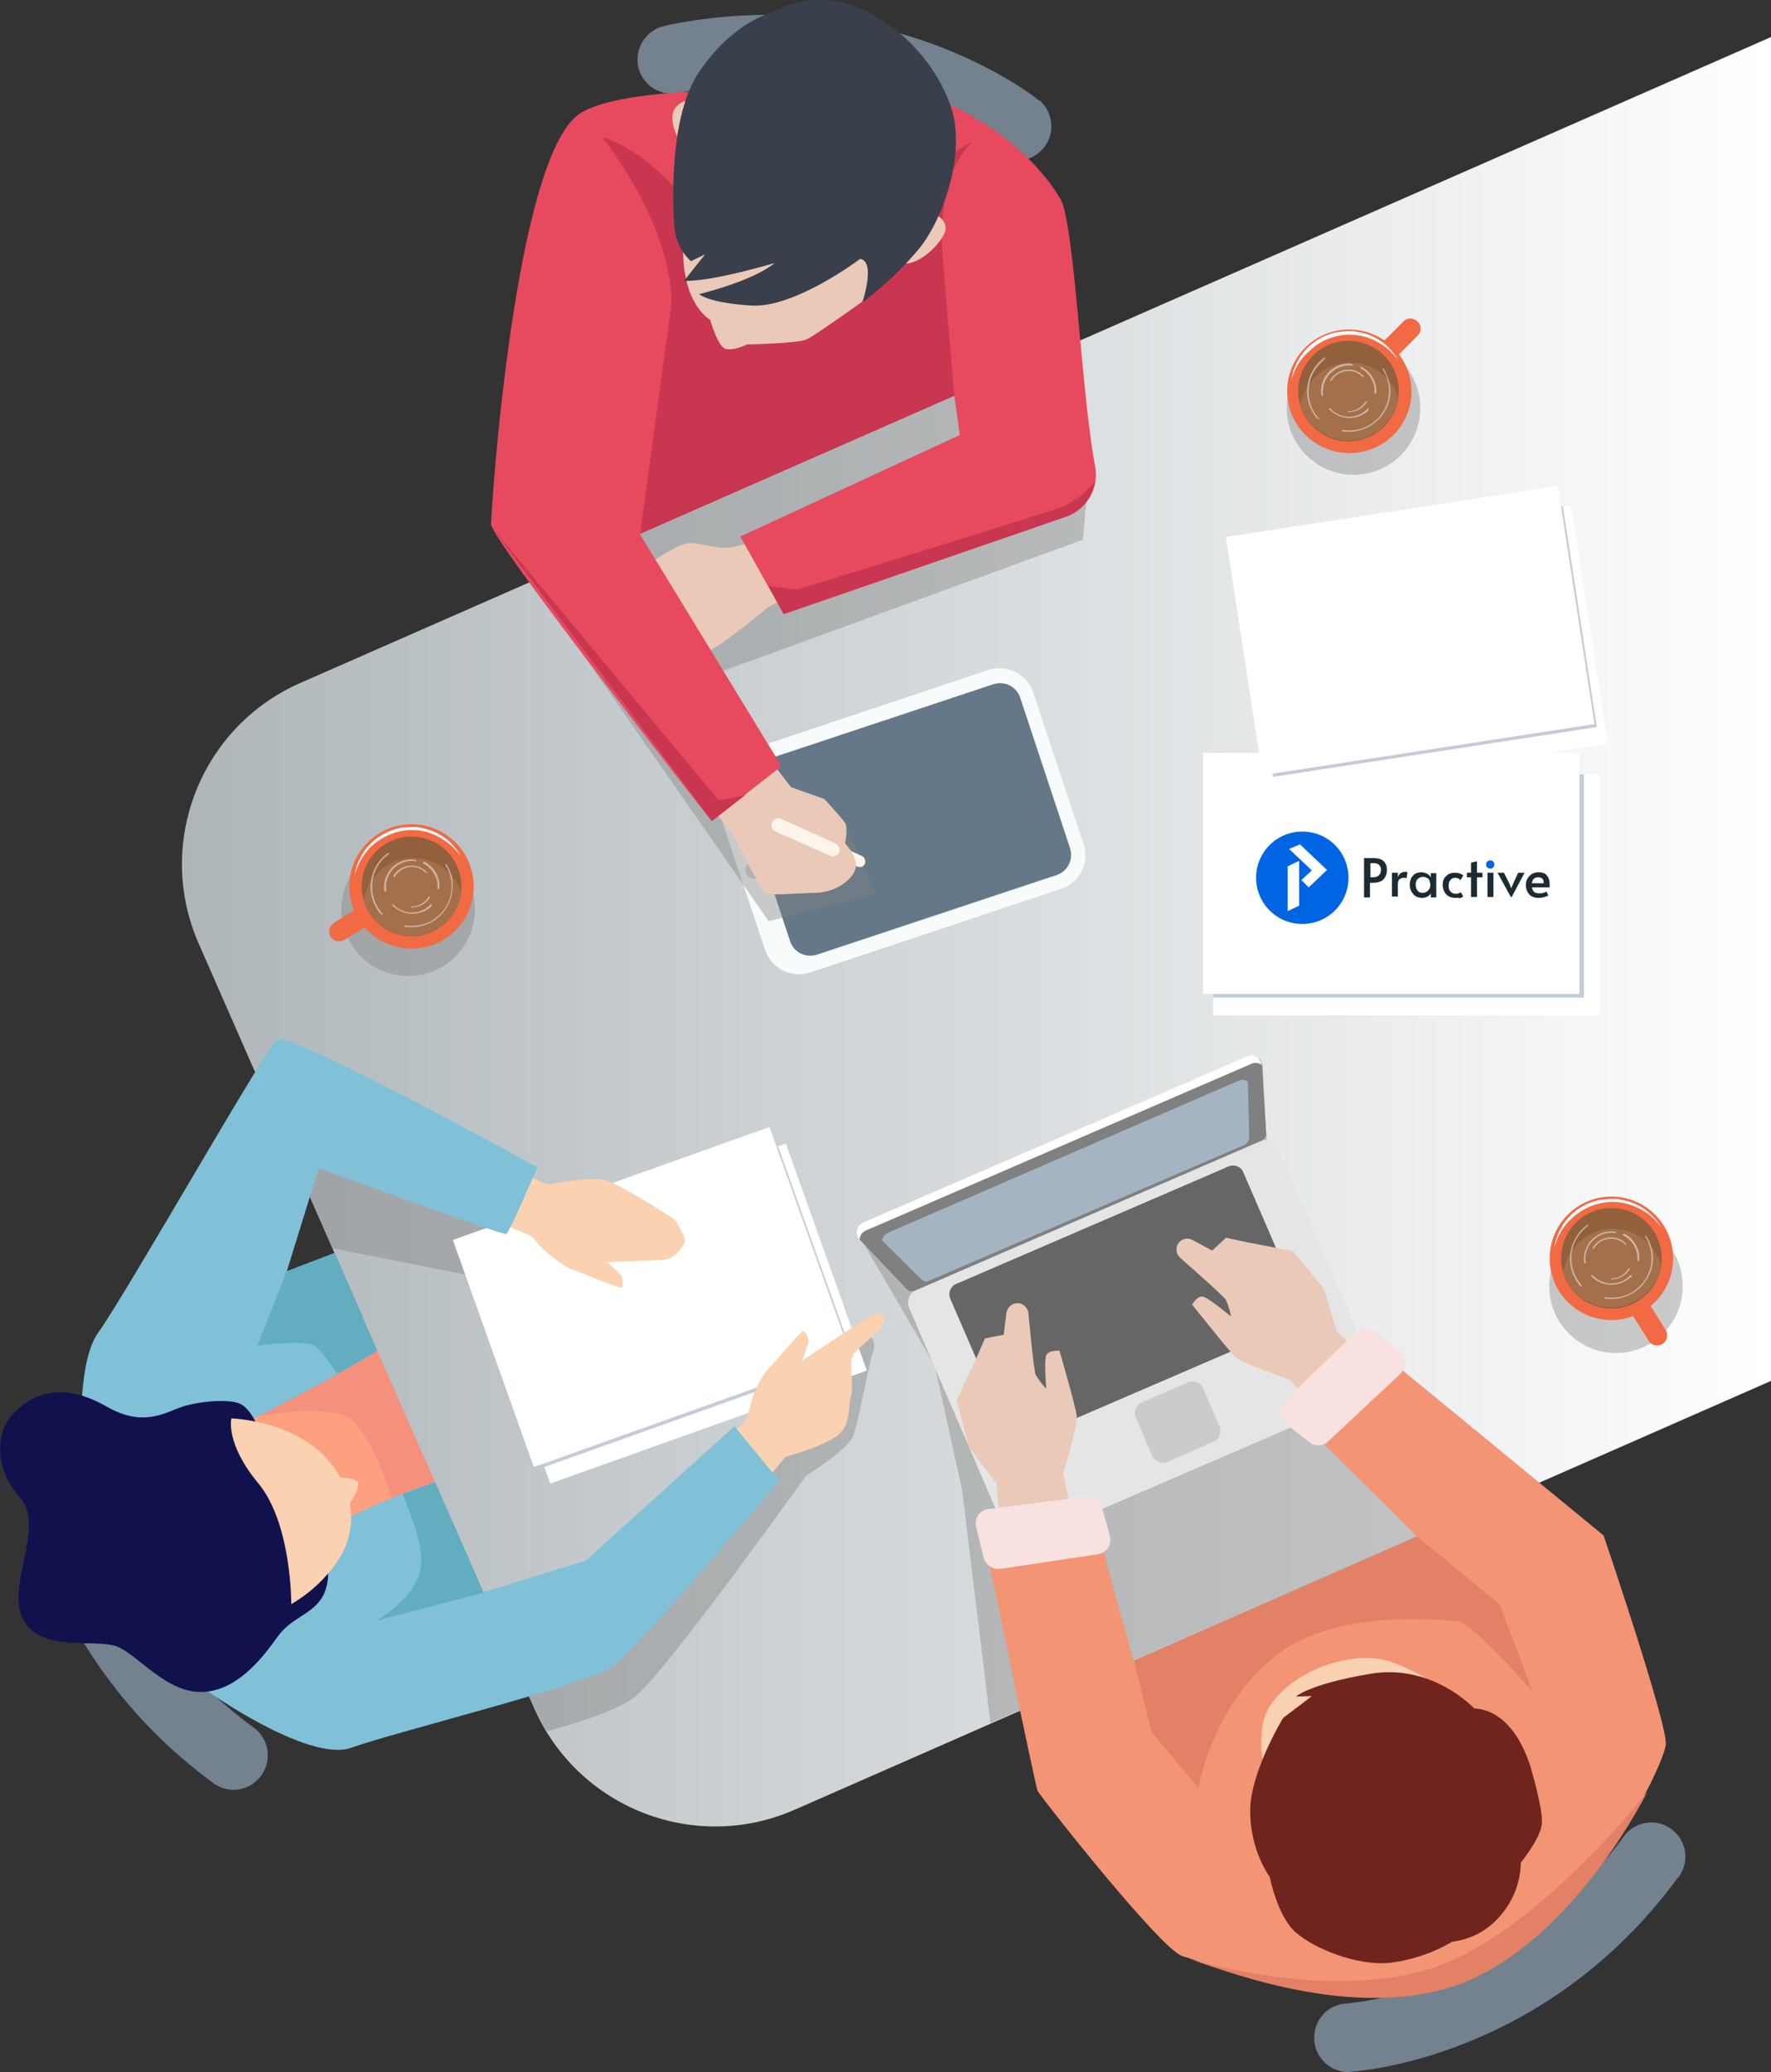 <svg xmlns="http://www.w3.org/2000/svg" xmlns:xlink="http://www.w3.org/1999/xlink" id="Layer_1" x="0px" y="0px" viewBox="0 0 387.3 453" style="enable-background:new 0 0 387.3 453;" xml:space="preserve"><rect x="0" y="0" width="387.3" height="453" fill="#333333" stroke="none"/><style type="text/css">	.st0{fill:#74818E;}	.st1{fill:#FDA080;}	.st2{fill:#F4907C;}	.st3{fill:url(#SVGID_1_);}	.st4{opacity:0.4;fill:#808080;enable-background:new    ;}	.st5{opacity:0.4;}	.st6{fill:#808080;}	.st7{fill:#E5E5E5;}	.st8{fill:#666666;}	.st9{fill:#CBCBCB;}	.st10{fill:#FFFFFF;}	.st11{fill:#A5B4C2;}	.st12{fill:#EAC9B8;}	.st13{fill:#C4CCD7;}	.st14{fill:#FAD1B1;}	.st15{fill:#647889;}	.st16{fill:#F8FBFC;}	.st17{fill:#D4D2D1;}	.st18{fill:#FDF5EA;}	.st19{fill:#80C1D8;}	.st20{fill:#F39475;}	.st21{fill:#E74A5F;}	.st22{fill:#C9364F;}	.st23{fill:#393F4B;}	.st24{fill:#11114E;}	.st25{fill:#63ADC1;}	.st26{fill:#6F251E;}	.st27{fill:#E28166;}	.st28{fill:#F16A44;}	.st29{fill:#93603D;}	.st30{fill:#A4704C;}	.st31{opacity:0.5;}	.st32{fill:#F9E1DF;}	.st33{fill:#0065E2;}	.st34{fill:#1C2B33;}</style><g id="OBJECTS">	<path class="st0" d="M295.1,453c-4.1,0.1-7.6-3.1-7.7-7.3s3.1-7.6,7.3-7.7c7.2-0.8,14.3-2.7,21-5.5c15.7-6.4,29.3-17.1,39.3-30.9  c2.4-3.4,7.1-4.2,10.4-1.8c3.4,2.4,4.2,7.1,1.8,10.4c-0.1,0.1-0.1,0.2-0.2,0.2c-28.9,39.5-69.7,42.4-71.4,42.5L295.1,453z"></path>	<path class="st0" d="M4.1,317.8c-0.1-4.1,3.1-7.6,7.3-7.7c4.1-0.1,7.6,3.1,7.7,7.3c0.8,7.2,2.7,14.3,5.5,21  c6.4,15.7,17.1,29.3,30.9,39.3c3.3,2.4,4.1,7.1,1.6,10.5s-7.1,4.1-10.5,1.6C7.2,360.8,4.2,320,4.1,318.3  C4.1,318.1,4.1,318,4.1,317.8z"></path>	<path class="st0" d="M227.4,22c3.1,2.8,3.4,7.5,0.6,10.6c-2.7,3-7.2,3.4-10.3,0.9c-5.9-4.2-12.4-7.6-19.3-9.9  c-16-5.8-33.2-6.9-49.8-3.3c-4,0.9-8.1-1.6-9-5.6s1.6-8.1,5.6-9c0.1,0,0.2,0,0.3-0.1c47.9-10,80.2,15.1,81.5,16.2L227.4,22z"></path>	<polygon class="st1" points="42.4,311.6 85.6,288.9 101.9,331.7 59.1,346.8  "></polygon>	<path class="st2" d="M56.3,309.7c0,0,13.6-2.8,19.4,0s10.7,20,10.7,20l28.5,2l-25.8-48.4l-26.7,12.7L56.3,309.7z"></path>			<linearGradient id="SVGID_1_" gradientUnits="userSpaceOnUse" x1="39.83" y1="252.292" x2="387.32" y2="252.292" gradientTransform="matrix(1 0 0 -1 0 456)">		<stop offset="0" style="stop-color:#AEB6BA"></stop>		<stop offset="1" style="stop-color:#FFFFFF"></stop>	</linearGradient>	<path class="st3" d="M65.7,149.3c-21.9,9.6-31.9,35.2-22.2,57.1c0,0,0,0,0,0l73.3,167c9.6,21.9,35.2,31.9,57.1,22.2c0,0,0,0,0,0  l213.4-93.7V8.1L65.7,149.3z"></path>	<circle class="st4" cx="353.4" cy="281.2" r="14.6"></circle>	<circle class="st4" cx="296" cy="89.2" r="14.6"></circle>			<ellipse transform="matrix(0.231 -0.973 0.973 0.231 -124.672 239.677)" class="st4" cx="89.2" cy="198.7" rx="14.6" ry="14.6"></ellipse>	<g class="st5">		<path class="st6" d="M189.7,291.4l-13.9,14.2l-58.3,50.6l-9.1-2.1l8.5,19.3c0.8,1.8,1.7,3.5,2.7,5.1c6.9-1.9,15.6-4.6,19.3-7.6   c6.7-5.3,37.4-48.3,37.4-48.3s9.1-5.6,10.3-8.7s3.5-16.3,4.4-18.5S189.7,291.4,189.7,291.4z"></path>		<path class="st6" d="M136.9,283.6c3.1-0.3,5.4-4.7,5.4-4.7l4.9-2.2l0.6-4.8l-8.1-3.4l-45.6-13.1l-28.3-6.2l-1.4,4.8l8.3,18.9   l47.5,9.4C120.2,282.2,133.8,283.9,136.9,283.6z"></path>	</g>	<path class="st4" d="M276.9,247.7l3.2,29.5l16.8,27.2l25.6,26l-105.9,46.3l-6.2-51l-6-27.2l-16.8-28.8l87.9-38.3  c0.4,0.6,0.6,1.2,0.7,1.9C276.1,234.2,276.9,247.7,276.9,247.7z"></path>	<path class="st7" d="M200.4,282l75.3-32.5c1.5-0.7,3.3,0,3.9,1.6l21.4,49.7c0.7,1.5,0,3.3-1.6,3.9l-75.3,32.5  c-1.5,0.7-3.3,0-3.9-1.6l-21.4-49.7C198.2,284.4,198.9,282.6,200.4,282z"></path>	<path class="st8" d="M209.1,280.7l59.6-25.7c1.2-0.5,2.7,0,3.2,1.3l12.9,29.8c0.5,1.2,0,2.7-1.3,3.2L223.9,315  c-1.2,0.5-2.7,0-3.2-1.3l-12.9-29.8C207.3,282.6,207.9,281.2,209.1,280.7z"></path>	<path class="st9" d="M249.7,306.6l10.1-4.4c1.3-0.5,2.7,0,3.3,1.3l3.6,8.4c0.5,1.3,0,2.7-1.3,3.3l-10.1,4.4c-1.3,0.5-2.7,0-3.3-1.3  l-3.6-8.4C247.8,308.7,248.4,307.2,249.7,306.6z"></path>	<path class="st10" d="M272.9,230.9l-42.1,18.2l-42.1,18.2c-1.1,0.5-1.6,1.8-1.2,2.9c0.1,0.2,0.2,0.5,0.4,0.6l10.2,10.9  c0.5,0.5,1.2,0.6,1.8,0.4l37.9-16.4l37.9-16.4c0.6-0.3,1-0.9,1-1.6l-0.9-14.9c-0.1-1.2-1.1-2.1-2.3-2.1  C273.4,230.8,273.2,230.8,272.9,230.9z"></path>	<path class="st6" d="M276.9,247.7l-0.9-14.8c-0.7-0.6-1.6-0.7-2.4-0.3l-42.1,18.2l-42.1,18.2c-0.8,0.3-1.4,1.1-1.4,2l10.2,10.8  c0.5,0.5,1.2,0.6,1.8,0.4l37.9-16.4l37.9-16.4C276.6,249.1,277,248.4,276.9,247.7z"></path>	<path class="st11" d="M273.2,248.7l-0.3-12.2c-0.6-0.5-1.4-0.5-2.1-0.2l-38.3,16.6l-38.3,16.6c-0.7,0.3-1.2,0.9-1.3,1.7l8.7,8.6  c0.4,0.4,1.1,0.5,1.6,0.2l34.6-14.9l34.6-14.9C272.8,249.8,273.2,249.3,273.2,248.7z"></path>	<path class="st12" d="M235.9,338.5l-3.4-16.4c0,0,3.2-10.4,3-12.4s-3.8-14.4-3.8-14.4s-2.4-0.2-2.9,1s0,7.3,0,7.3  c-0.9-0.9-1.6-1.9-2.3-3c-0.4-0.9-1.2-9.4-1.6-13.5c-0.1-1.2-1.2-2.2-2.4-2.2l0,0c-1.2,0-2.2,0.9-2.4,2.1l-0.6,4.8l-4.1,0.8  l-1.9,4.4l-4.3,9.1l2.7,10.3l6,7.9l1.3,14.1L235.9,338.5z"></path>	<path class="st12" d="M293.2,314L282,301.6c0,0-10.3-3.5-11.8-4.9s-9.5-11.5-9.5-11.5s1.2-2.1,2.5-1.7s6,4.3,6,4.3  c-0.2-1.2-0.6-2.5-1.1-3.6c-0.5-0.8-6.9-6.5-10-9.2c-0.9-0.8-1.1-2.2-0.4-3.2l0,0c0.7-1,2-1.3,3.1-0.7l4.3,2.3l3-2.8l4.7,1l9.9,1.9  l6.8,8.2l2.9,9.5l10.7,9.3L293.2,314z"></path>			<rect x="109.2" y="260.9" transform="matrix(0.942 -0.336 0.336 0.942 -87.911 65.624)" class="st10" width="73.5" height="52.7"></rect>			<rect x="108.6" y="261.4" transform="matrix(0.942 -0.336 0.336 0.942 -87.491 65.017)" class="st13" width="71.7" height="48.8"></rect>			<rect x="105.6" y="257.3" transform="matrix(0.942 -0.336 0.336 0.942 -86.889 64.189)" class="st10" width="73.5" height="52.7"></rect>	<path class="st14" d="M111.2,255.4l8.7,3.6c0,0,9.9-2.1,13.2-0.8s13.1,7.5,14.1,8.2s2.6,4.2,2.6,4.9s-2.1,3.9-4.4,4.1  s-12.7,0.5-12.7,0.5c1.1,0.9,2.1,1.9,3.1,2.9c0.4,0.8,0.5,1.8,0.2,2.7c-0.4,0.3-8.4-3.1-10.7-3.9s-5.7-3.8-6.4-4.4s-2.7-3-2.7-3  l-9.5-3.9L111.2,255.4z"></path>	<path class="st14" d="M165.8,325.7l6-7.2c0,0,9.8-2.7,12.1-5.3s1.6-6.7,2.2-7.9s-0.3-8.4,0.2-9c1.8-1.9,4.3-3.8,5.8-5.4  c2.6-2.9,0.7-4.2-0.6-3.7c-2.1,0.9-16.1,10.3-16.1,10.3c0.5-1.3,1-2.6,1.4-4c0.1-0.8-0.6-2.4-1.1-2.5s-6,6.6-7.7,8.3  s-3.4,6-3.6,6.8s-1,3.9-1,3.9l-6.7,7.8L165.8,325.7z"></path>	<path class="st15" d="M161.9,166.3l54.8-18.3c3.3-1.1,6.8,0.7,7.9,4l10.9,32.9c1.1,3.3-0.7,6.8-4,7.9L176.8,211  c-3.3,1.1-6.8-0.7-7.9-4l-10.9-32.9C156.8,170.9,158.6,167.4,161.9,166.3z"></path>	<path class="st16" d="M232.1,194.3l-54.9,18.3c-4.1,1.4-8.6-0.9-9.9-5c0,0,0,0,0,0l-11-32.9c-1.4-4.1,0.9-8.6,5-9.9l54.8-18.3  c4.1-1.4,8.6,0.9,9.9,5c0,0,0,0,0,0l10.9,32.9C238.4,188.5,236.2,192.9,232.1,194.3z M164.8,167c-2.4,0.8-3.7,3.4-2.9,5.9  l10.9,32.9c0.8,2.4,3.4,3.7,5.9,2.9l52.4-17.4c2.4-0.8,3.7-3.4,2.9-5.9l-10.9-32.9c-0.8-2.4-3.4-3.7-5.9-2.9L164.8,167z"></path>	<path class="st17" d="M166.8,189.5c0.3,1-0.2,2.1-1.2,2.5s-2.1-0.2-2.5-1.2c-0.3-1,0.2-2.1,1.2-2.4  C165.4,187.9,166.5,188.5,166.8,189.5C166.8,189.5,166.8,189.5,166.8,189.5z"></path>	<polygon class="st4" points="116.4,127.1 168.1,201.4 191.5,195.5 184.9,179.9 171.4,176.1 155.6,147.6 236.8,118 238,105.1   227.3,78.4  "></polygon>	<path class="st18" d="M188.6,187.2l-10.7-4.9c-0.5-0.2-1.2-0.1-1.5,0.4l-0.1,0.1c-0.4,0.6-0.3,1.3,0.3,1.8c0.1,0.1,0.2,0.1,0.2,0.1  l10.8,4.8c0.7,0.2,1.4-0.1,1.6-0.8C189.3,188.1,189.1,187.5,188.6,187.2L188.6,187.2z"></path>	<path class="st12" d="M165.5,118c-2,0.8-4,1.4-6.1,1.7c-2.9,0.4-6.7-1.3-9.2-0.9s-8.8,4.8-8.8,4.8l-2.4,5.8l-1.5,9.5l10.7,4.4  c0,0,2.8,1.2,7.2-1.2s12.6-9.4,12.6-9.4l5.4-2.8L165.5,118z"></path>	<path class="st12" d="M173,172.1l7.3,2.6c0,0,3.8,4.1,4.5,5.2s0,4.5,0,4.5s2.6,2.6,2.4,5s-4,5.7-8.8,5.8s-9.9,0.7-11,0  s-6.5-11.6-6.5-11.6l-7.6-10.5l14.9-7.2L173,172.1z"></path>	<path class="st19" d="M18.2,324.1c0,0-2.4-25,3.3-32.8s36.4-61.8,39-64s57,27.9,57,27.9s-6.1,14.3-6.8,14.6s-41-14.4-41-14.4  l-7,22.6l10.4-4l9.4,21.3c0,0-11.1,7-30,16.3C41.6,317,30.1,321.2,18.2,324.1z"></path>	<path class="st19" d="M39.2,365c-0.2,0.6,27.1,20.8,37.6,17.1s51.6-13.8,57.2-17.8s36.4-40.6,36.4-40.6l-9.8-11.9l-32.5,29.4  l-22.4,6.9l-10.6-24.1C95.2,324.1,49.8,337.9,39.2,365z"></path>	<path class="st20" d="M214.6,333.2l24.2-3.2l9.1,33.1l62-27.2l-21.5-21.3l14.7-18l47.6,39.1c0,0,14,41.2,13.6,45.7  s-16.9,39.1-42,50.8s-59-3.4-63.6-4.5s-31.3-35.1-31.8-36.2S214.6,333.2,214.6,333.2z"></path>	<path class="st21" d="M239.5,102c-3.1-16.4-4.5-53.3-7.6-58.5c-4-6.9-13.3-16.5-27.9-22.2c0,0-62.6-5.4-77,3.4  s-19.6,86.4-19.6,89.9s48.2,64.9,48.2,64.9l15.3-12l-31-50.8l68.8-30.2l1.2,8.6l-48,22.2l9.5,17L233,113  C237.6,111.5,240.4,106.8,239.5,102z"></path>	<polygon class="st22" points="163,173.8 157.2,175 107.8,115.6 155.7,179.5  "></polygon>	<path class="st22" d="M239.5,105.1c-1.9,2.6-4.5,4.6-7.5,5.8c-4.5,1.7-57.7,18-57.7,18l-6.3-0.8l3.4,6.1L233,113  C236.5,111.8,239,108.7,239.5,105.1z"></path>	<path class="st22" d="M140,116.7l9.9-72.8c0,0,28.3-2.9,36.2,0s19.7,8.2,19.7,8.2l2.9,34.4L140,116.7z"></path>	<path class="st22" d="M131.6,29.9c0,0,15,18.3,15.3,36.4s6.1,10.5,6.1,10.5l-3.1-32.9C149.9,43.9,142.2,33.3,131.6,29.9z"></path>	<path class="st22" d="M206.5,59.7c0,0-3.3-19.3,6.1-28.7c-7.6,3.8-13.2,10.6-15.4,18.8C193.6,63.3,206.5,59.7,206.5,59.7z"></path>	<path class="st12" d="M193.3,46c0.5-0.2-0.4,13.2-0.4,13.2l-4.4,6.8c0,0-10.2,7.3-12.1,8.2s-13,1.1-13,1.1s-3.3,1.6-4.9,0.9  s-3.2-6.3-3.2-6.3s-6.2-3.3-5.9-16.1s16.4-18.3,16.4-18.3L193.3,46z"></path>	<path class="st12" d="M153.6,22.3c0,0-3.8-1.5-5.9,1.3s1.5,8.3,1.5,8.3L153.6,22.3z"></path>	<path class="st12" d="M204,46.7c0,0,2.8,0.8,2.8,3.2s-5.4,8.1-9.2,7.7S204,46.7,204,46.7z"></path>	<path class="st23" d="M147.5,49.8c0,0-2.1-23.1,5.4-34.1s15.8-12.9,15.8-12.9c5.4-3.1,11.8-3.7,17.7-1.6  c9.9,3.5,18.4,12.6,21.6,22.3s-1.4,23.6-6.7,30.5c-3.7,4.5-8,8.6-12.7,12.1c0,0,3-9-0.5-9.5c0,0-14.3,10.8-23.8,10.2  s-11.4-2.5-11.4-2.5s11.7-2.8,16.5-6.8c0,0-13.6,4.1-19.8,3.9l4.6-5.8l-3.1,1.5C149,55.2,147.8,52.6,147.5,49.8z"></path>	<path class="st24" d="M71.4,340.5c0,0,1.3,5.1-1,8.8s-6.7,4.4-9.6,8.4s-8.6,12-16.6,12.2s-14.1-8.3-18.8-10s-16.7,1.5-20.4-6  s5.1-20.1-0.7-26.6s-5-14.2-1.7-17.9c5.4-6,12.5-6.6,20.7-1.9s12.9,1.2,16.7,0s10.1-1.7,12.5-0.6s4,5.3,4,5.3L71.4,340.5z"></path>	<path class="st25" d="M73.2,273.9l-10.5,4l-6.4,16.3c0,0,10.2-1.4,12.5,0c1.1,0.7,3.1,3.4,4.9,6.2c5.7-3.2,8.8-5.1,8.8-5.1  L73.2,273.9z"></path>	<path class="st25" d="M95.2,324.1c0,0-2.8,0.9-7.2,2.5c1.9,4.4,4.7,11.7,4,16.1c-0.9,6.6-9.6,11.6-9.6,11.6l23.3-6.1L95.2,324.1z"></path>	<path class="st14" d="M277.6,390.9c0,0-4.1-11.3,0.1-17.9c4.9-7.7,18.4-12.8,27-9.5c12.5,4.8,11.7,8.9,11.7,8.9L277.6,390.9z"></path>	<path class="st26" d="M322.4,373.5c0,0-9.1-9.8-22.5-7.6s-16.5,5-16.5,5l3.5-0.1l-6.3,4.8c0,0-7.4,12.1-7.2,20.7  c0.1,5,1.5,9.9,4.3,14.1c0,0,1.6,8.4,5.6,12s13.6,7.5,20.8,6.7c4.8-0.6,9.4-2.2,13.5-4.6c4.2-0.5,8-2.6,10.7-5.9  c2.7-3.2,4.2-7.2,4.3-11.4c0,0,4.4-5.4,4.6-8.6s-2.2-11.3-2.2-11.3S331.9,374,322.4,373.5z"></path>	<path class="st27" d="M248,363.1l3.8,15.5l10.3,12.3c0,0,2.8-17.3,16.2-28.4s36.9-8.3,40.3-8.1s16.6,15.5,16.6,15.5l-7.2-19.1  l-18-14.8L248,363.1z"></path>	<path class="st27" d="M360.3,391.7c0,0-25.4,32.6-48.8,39.1c-20.5,5.7-45.5-0.8-51.3-2.5c7.7,2.5,38.9,15,62.3,4.1  C340.3,424,353.8,404.1,360.3,391.7z"></path>	<path class="st18" d="M182.7,184.4l-11.9-5.4c-0.6-0.3-1.3-0.1-1.7,0.4l-0.1,0.2c-0.5,0.6-0.3,1.5,0.3,2c0.1,0.1,0.2,0.1,0.3,0.2  l12,5.3c0.7,0.3,1.5,0,1.9-0.7S183.4,184.8,182.7,184.4L182.7,184.4L182.7,184.4z"></path>	<rect x="265.3" y="169.3" class="st10" width="84.6" height="52.7"></rect>	<rect x="265.3" y="169.3" class="st13" width="81.1" height="48.8"></rect>	<rect x="263.1" y="164.6" class="st10" width="82.3" height="52.7"></rect>			<rect x="274.7" y="115.7" transform="matrix(0.988 -0.152 0.152 0.988 -18.014 49.146)" class="st10" width="73.5" height="52.7"></rect>			<rect x="274.4" y="115.8" transform="matrix(0.988 -0.152 0.152 0.988 -17.754 48.937)" class="st13" width="71.7" height="48.8"></rect>			<rect x="271.8" y="111.4" transform="matrix(0.988 -0.152 0.152 0.988 -17.392 48.656)" class="st10" width="73.5" height="52.7"></rect>	<path class="st28" d="M72.3,204.8c0.6,1,2,1.3,3,0.7l7.7-4.7l-2.3-3.8l-7.6,4.7C72,202.4,71.7,203.7,72.3,204.8  C72.3,204.8,72.3,204.8,72.3,204.8z"></path>	<circle class="st28" cx="90" cy="193.8" r="13.6"></circle>	<path class="st16" d="M77.5,191.6c0.2-1.3,0.5-2.5,1.1-3.7c0.6-1.2,1.3-2.3,2.2-3.2c1.8-1.9,4.2-3.2,6.8-3.7c0.3-0.1,0.7-0.1,1-0.1  s0.7,0,1-0.1c0.2,0,0.3,0,0.5,0h0.5c0.3,0,0.7,0,1,0.1c1.3,0.2,2.5,0.6,3.7,1.1c1.2,0.6,2.3,1.3,3.2,2.2c0.9,0.9,1.7,1.9,2.3,3.1  c-1.4-2.1-3.4-3.7-5.8-4.8c-2.3-1-4.9-1.3-7.3-0.8c-2.5,0.5-4.7,1.7-6.6,3.4C79.4,186.9,78.1,189.1,77.5,191.6z"></path>	<circle class="st29" cx="90" cy="193.8" r="10.9"></circle>	<path class="st30" d="M79.5,196.9c1.8,5.8,8,9,13.8,7.2c4-1.3,6.9-4.7,7.6-8.8c-1.8-5.8-8-9-13.8-7.2  C83.1,189.4,80.2,192.8,79.5,196.9z"></path>	<g class="st31">		<path class="st16" d="M97.7,189c-0.1-0.1-0.2-0.1-0.2-0.1c-0.1,0.1-0.1,0.2-0.1,0.2l0,0c2.6,4.1,1.4,9.4-2.7,12   c-1.4,0.9-3,1.3-4.7,1.3c-0.5,0-0.9,0-1.4-0.1c-0.1,0-0.2,0-0.2,0.1s0,0.2,0.1,0.2c0.5,0.1,1,0.1,1.4,0.1c5,0.1,9-3.9,9.1-8.9   C99.1,192.2,98.6,190.5,97.7,189z"></path>		<path class="st16" d="M85,186.8c0.1-0.1,0.1-0.2,0-0.3c-0.1,0-0.1-0.1-0.2,0c-4,2.9-5,8.5-2.1,12.6c0.2,0.3,0.4,0.6,0.7,0.8   c0,0,0.1,0.1,0.1,0.1c0,0,0.1,0,0.1-0.1c0.1-0.1,0.1-0.2,0-0.2c0,0,0,0,0,0c-3.2-3.6-2.9-9.1,0.6-12.3   C84.5,187.2,84.7,187,85,186.8z"></path>		<path class="st16" d="M90,188.2c0.3,0,0.6,0,0.8,0.1c0.1,0,0.2,0,0.2-0.1c0,0,0,0,0,0c0-0.1-0.1-0.2-0.1-0.2c0,0,0,0,0,0   c-0.3,0-0.6-0.1-0.9-0.1c-3.3,0-6,2.7-6,6c0,0.3,0,0.6,0.1,0.9c0,0.1,0.1,0.2,0.2,0.1l0,0c0.1,0,0.2-0.1,0.2-0.2   c0-0.3-0.1-0.5-0.1-0.8c0-3.1,2.5-5.6,5.6-5.7C89.9,188.2,90,188.2,90,188.2z"></path>		<path class="st16" d="M94.4,197.9c0.1-0.1,0.1-0.2,0-0.2c-0.1-0.1-0.2-0.1-0.2,0c-2.1,2.3-5.7,2.4-7.9,0.3   c-0.1-0.1-0.2-0.2-0.3-0.3c-0.1-0.1-0.2-0.1-0.2,0c-0.1,0.1-0.1,0.2,0,0.2c2.3,2.4,6.1,2.5,8.5,0.3   C94.2,198.1,94.3,198,94.4,197.9L94.4,197.9z"></path>		<path class="st16" d="M92.6,188.8c1.9,1,3.1,2.9,3.1,5c0,0.1,0,0.3,0,0.4c0,0.1,0.1,0.2,0.2,0.2l0,0c0.1,0,0.2-0.1,0.2-0.2   c0-0.1,0-0.3,0-0.5c0-2.2-1.3-4.3-3.3-5.3c-0.1,0-0.2,0-0.2,0.1C92.4,188.7,92.5,188.8,92.6,188.8   C92.6,188.8,92.6,188.8,92.6,188.8z"></path>		<path class="st16" d="M90,198.4c1.6,0,3.2-0.8,4-2.2c0-0.1,0-0.2-0.1-0.2c-0.1-0.1-0.2,0-0.2,0.1c0,0,0,0,0,0   c-0.8,1.3-2.2,2.1-3.7,2.1c-0.1,0-0.2,0.1-0.2,0.2C89.8,198.4,89.9,198.4,90,198.4C90,198.4,90,198.4,90,198.4z"></path>		<path class="st16" d="M93.1,190.8c0.1,0.1,0.2,0.1,0.2,0c0.1-0.1,0.1-0.2,0-0.2c-1.8-1.8-4.8-1.8-6.6,0c-0.3,0.3-0.5,0.6-0.7,0.9   c0,0.1,0,0.2,0.1,0.2c0,0,0.1,0,0.1,0c0.1,0,0.1,0,0.2-0.1c0.8-1.3,2.2-2.1,3.7-2.1C91.2,189.5,92.3,190,93.1,190.8z"></path>	</g>	<path class="st28" d="M310,70.3c-0.9-0.9-2.3-0.9-3.1,0l-6.3,6.3l3.1,3.1l6.3-6.3C310.9,72.5,310.9,71.1,310,70.3z"></path>			<ellipse transform="matrix(0.231 -0.973 0.973 0.231 143.769 352.738)" class="st28" cx="294.9" cy="85.5" rx="13.5" ry="13.6"></ellipse>	<path class="st16" d="M282.4,83.2c0.2-1.3,0.5-2.5,1.1-3.7c0.6-1.2,1.3-2.3,2.2-3.2c1.8-1.9,4.2-3.2,6.8-3.7l1-0.1  c0.3-0.1,0.7,0,1-0.1h0.5h0.5c0.3,0,0.6,0,1,0.1c1.3,0.2,2.6,0.5,3.8,1.1c1.2,0.6,2.3,1.3,3.2,2.2c0.9,0.9,1.7,1.9,2.4,3.1  c-1.5-2.1-3.5-3.7-5.8-4.7c-2.3-1-4.9-1.3-7.3-0.8c-2.5,0.5-4.7,1.6-6.5,3.4C284.3,78.5,283,80.8,282.4,83.2z"></path>	<circle class="st29" cx="294.9" cy="85.5" r="11"></circle>	<path class="st30" d="M284.4,88.6c1.8,5.8,8,9,13.8,7.2c4-1.3,6.9-4.7,7.6-8.8c-1.8-5.8-8-9-13.8-7.2C288,81,285.1,84.4,284.4,88.6  L284.4,88.6z"></path>	<g class="st31">		<path class="st16" d="M302.6,80.6c-0.1-0.1-0.2-0.1-0.2,0c-0.1,0.1-0.1,0.2,0,0.2c2.6,4.1,1.4,9.4-2.7,12c-1.4,0.9-3,1.3-4.6,1.3   c-0.5,0-0.9,0-1.4-0.1c-0.1,0-0.2,0-0.2,0.1c0,0,0,0,0,0c0,0.1,0,0.2,0.1,0.2c0,0,0,0,0,0c0.5,0.1,1,0.1,1.4,0.1c5,0,9-4,9.1-8.9   C304,83.9,303.5,82.2,302.6,80.6L302.6,80.6z"></path>		<path class="st16" d="M289.8,78.4c0.1-0.1,0.1-0.2,0-0.2c-0.1-0.1-0.2-0.1-0.2,0c-4,2.9-5,8.5-2.1,12.6c0.2,0.3,0.4,0.6,0.7,0.8   c0,0,0.1,0.1,0.1,0.1c0,0,0.1,0,0.1,0c0.1-0.1,0.1-0.2,0-0.2c-3.2-3.6-2.9-9.1,0.6-12.3C289.3,78.9,289.5,78.7,289.8,78.4   L289.8,78.4z"></path>		<path class="st16" d="M294.9,79.9c0.3,0,0.6,0,0.8,0.1c0.1,0,0.2-0.1,0.2-0.2c0-0.1-0.1-0.1-0.1-0.2c-0.3,0-0.6-0.1-0.9-0.1   c-3.3,0-6,2.7-6,6c0,0.3,0,0.6,0.1,0.9c0,0.1,0.1,0.1,0.2,0.2l0,0c0.1,0,0.2-0.1,0.1-0.2c0-0.3,0-0.5,0-0.8c0-3.1,2.5-5.6,5.6-5.7   C294.9,79.9,294.9,79.9,294.9,79.9z"></path>		<path class="st16" d="M299.3,89.5c0.1-0.1,0.1-0.2,0-0.2c-0.1-0.1-0.2-0.1-0.2,0c-2.1,2.3-5.6,2.4-7.9,0.3   c-0.1-0.1-0.2-0.2-0.3-0.3c-0.1-0.1-0.2-0.1-0.2,0c-0.1,0.1-0.1,0.2,0,0.2c0,0,0,0,0,0c2.3,2.4,6.1,2.5,8.5,0.3   C299.1,89.7,299.2,89.6,299.3,89.5L299.3,89.5z"></path>		<path class="st16" d="M297.5,80.5c1.9,1,3.1,2.9,3.1,5c0,0.1,0,0.3,0,0.4c0,0.1,0.1,0.2,0.2,0.2l0,0c0.1,0,0.2-0.1,0.2-0.2   c0-0.2,0-0.3,0-0.4c0-2.3-1.3-4.3-3.3-5.3c-0.1,0-0.2,0-0.2,0.1C297.3,80.3,297.4,80.4,297.5,80.5L297.5,80.5z"></path>		<path class="st16" d="M294.9,90.1c1.6,0,3.2-0.8,4-2.2c0-0.1,0-0.2-0.1-0.2c-0.1,0-0.2,0-0.2,0.1l0,0c-0.8,1.3-2.2,2.1-3.7,2.1   c-0.1,0-0.2,0.1-0.2,0.2C294.8,90,294.9,90.1,294.9,90.1z"></path>		<path class="st16" d="M298,82.4c0.1,0.1,0.2,0.1,0.2,0c0.1-0.1,0.1-0.2,0-0.2c-0.9-0.9-2-1.4-3.3-1.4c-1.6,0-3.2,0.9-4,2.3   c0,0.1,0,0.2,0.1,0.2h0.1c0.1,0,0.1,0,0.1-0.1c1.2-2,3.8-2.7,5.9-1.5C297.5,81.9,297.7,82.2,298,82.4L298,82.4z"></path>	</g>	<path class="st28" d="M363.6,293.8c1-0.7,1.3-2,0.7-3l-4.8-7.6l-3.7,2.4l4.8,7.6C361.2,294.2,362.6,294.4,363.6,293.8z"></path>	<circle class="st28" cx="352.4" cy="275.1" r="13.5"></circle>	<path class="st16" d="M339.9,272.9c0.2-1.3,0.5-2.5,1.1-3.7c1.7-3.6,5.1-6.2,9-6.9l1-0.1c0.3,0,0.6,0,1-0.1h0.5h0.5  c0.3,0,0.7,0,1,0.1c1.3,0.2,2.6,0.5,3.8,1.1c2.4,1.1,4.3,2.9,5.6,5.2c-1.4-2.1-3.4-3.7-5.8-4.7c-2.3-1-4.9-1.3-7.3-0.8  c-2.5,0.5-4.7,1.6-6.6,3.4C341.8,268.1,340.5,270.4,339.9,272.9z"></path>	<circle class="st29" cx="352.4" cy="275.1" r="11"></circle>	<path class="st30" d="M341.9,278.2c1.8,5.8,8,9,13.8,7.1c4-1.3,6.9-4.7,7.5-8.8c-1.7-5.8-7.8-9.1-13.6-7.4  C345.5,270.4,342.5,273.9,341.9,278.2z"></path>	<g class="st31">		<path class="st16" d="M360,270.2c-0.1-0.1-0.2-0.1-0.2,0c-0.1,0.1-0.1,0.2,0,0.2c2.6,4.1,1.4,9.4-2.7,12c-1.4,0.9-3,1.3-4.6,1.3   c-0.5,0-0.9,0-1.4-0.1c-0.1,0-0.2,0-0.2,0.1c0,0.1,0,0.2,0.1,0.2c0,0,0,0,0,0c0.5,0.1,1,0.1,1.4,0.1c5,0,9-4,9.1-8.9   C361.5,273.4,361,271.7,360,270.2L360,270.2z"></path>		<path class="st16" d="M347.3,268c0.1-0.1,0.1-0.2,0-0.2c-0.1-0.1-0.2-0.1-0.2,0c-4,2.9-5,8.5-2.1,12.6c0.2,0.3,0.4,0.6,0.7,0.8   c0,0,0.1,0,0.1,0c0,0,0.1,0,0.1,0c0.1-0.1,0.1-0.2,0-0.2c-3.2-3.6-3-9.1,0.6-12.3C346.8,268.4,347,268.2,347.3,268z"></path>		<path class="st16" d="M352.4,269.5c0.3,0,0.6,0,0.8,0.1c0.1,0,0.2,0,0.2-0.1c0,0,0,0,0,0c0-0.1-0.1-0.2-0.1-0.2   c-0.3,0-0.6-0.1-0.9-0.1c-3.3,0-6,2.7-6,6c0,0.3,0,0.6,0.1,0.9c0,0.1,0.1,0.2,0.2,0.1l0,0c0.1,0,0.2-0.1,0.1-0.2   c0-0.3-0.1-0.5-0.1-0.8c0-3.1,2.5-5.6,5.6-5.7C352.3,269.5,352.4,269.5,352.4,269.5z"></path>		<path class="st16" d="M356.8,279.1c0.1-0.1,0.1-0.2,0-0.3c-0.1-0.1-0.2-0.1-0.3,0c0,0,0,0,0,0c-2.1,2.3-5.6,2.4-7.9,0.3   c-0.1-0.1-0.2-0.2-0.3-0.3c-0.1-0.1-0.2,0-0.3,0c0,0.1,0,0.1,0,0.2c2.3,2.4,6.1,2.5,8.5,0.3C356.6,279.3,356.7,279.2,356.8,279.1   L356.8,279.1z"></path>		<path class="st16" d="M355,270.1c1.9,1,3.1,2.9,3.1,5c0,0.1,0,0.3,0,0.4c0,0.1,0.1,0.2,0.2,0.2l0,0c0.1,0,0.2-0.1,0.2-0.2   c0-0.1,0-0.3,0-0.5c0-2.2-1.3-4.3-3.3-5.3c-0.1,0-0.2,0-0.2,0.1C354.9,269.9,354.9,270,355,270.1C355,270.1,355,270.1,355,270.1z"></path>		<path class="st16" d="M352.4,279.7c1.6,0,3.2-0.8,4-2.2c0-0.1,0-0.2-0.1-0.2s-0.2,0-0.2,0.1l0,0c-0.8,1.3-2.2,2.1-3.7,2.1   c-0.1,0-0.2,0.1-0.2,0.2c0,0,0,0,0,0C352.3,279.6,352.3,279.7,352.4,279.7z"></path>		<path class="st16" d="M355.4,272.1c0.1,0.1,0.2,0.1,0.2,0c0.1-0.1,0.1-0.2,0-0.2c0,0,0,0,0,0c-0.9-0.9-2-1.4-3.3-1.4   c-1.6,0-3.2,0.9-4,2.3c0,0.1,0,0.2,0.1,0.2h0.1c0.1,0,0.1,0,0.1-0.1c1.2-2,3.8-2.7,5.9-1.5C354.9,271.6,355.2,271.8,355.4,272.1   L355.4,272.1z"></path>	</g>	<path class="st14" d="M78.3,324.1c-0.3-0.7-2.1-1-3.9-1.1c-6.7-12.5-23.8-12.9-23.8-12.9s-1.4,5.4,5.9,14.2s7.2,26.4,7.2,26.4  c2.9-1.7,5.5-3.8,7.7-6.3c3.2-3.5,6.4-8.8,5.1-15.7C77.6,327,78.7,324.9,78.3,324.1z"></path>	<path class="st32" d="M242.7,335.7l-1.7-6.1c-0.4-1.6-1.9-2.6-3.5-2.4l-21.3,2.7c-1.8,0.2-3,1.8-2.8,3.6c0,0.1,0,0.3,0.1,0.4  l1.6,6.6c0.4,1.6,2,2.7,3.6,2.5l21.4-3.2c1.8-0.3,3-1.9,2.7-3.7C242.7,336,242.7,335.9,242.7,335.7z"></path>	<path class="st32" d="M281.3,311.3l5,4c1.3,1,3.1,0.9,4.2-0.2l15.7-14.7c1.3-1.2,1.4-3.3,0.2-4.6c-0.1-0.1-0.2-0.2-0.3-0.3  l-5.2-4.4c-1.3-1.1-3.2-1-4.4,0.1l-15.5,15.1c-1.3,1.2-1.3,3.3-0.1,4.6C281.1,311.1,281.2,311.2,281.3,311.3z"></path></g><path class="st33" d="M284.8,202c5.6,0,10.1-4.5,10.1-10.1c0-5.6-4.5-10.1-10.1-10.1s-10.1,4.5-10.1,10.1 C274.7,197.5,279.2,202,284.8,202z"></path><path class="st10" d="M290.2,190.2L290.2,190.2l-4,3.8l-1.6-1.6l2.3-2.1l-5-4.7l2.4-1L290.2,190.2L290.2,190.2z"></path><path class="st10" d="M284.1,198l-2.5,1.2v-3.4v-3v-3.4l2.5-1.2v3.4v3V198z"></path><path class="st34" d="M298.4,187.6h1.9c1.1,0,1.8,0.2,2.3,0.7c0.5,0.5,0.7,1.1,0.7,1.9c0,0.9-0.3,1.6-0.8,2.1 c-0.5,0.5-1.3,0.7-2.4,0.7h-0.5v3.2h-1.3V187.6z M300.2,191.8c0.7,0,1.2-0.2,1.4-0.5c0.3-0.3,0.4-0.7,0.4-1.1c0-0.5-0.1-0.8-0.4-1.1 c-0.3-0.3-0.7-0.4-1.3-0.4h-0.6v3.1H300.2z M304.4,190.8h1.3v1c0.1-0.4,0.3-0.6,0.6-0.9c0.3-0.2,0.6-0.3,1-0.3c0.2,0,0.4,0,0.5,0.1 l-0.2,1.3c-0.1,0-0.2-0.1-0.5-0.1c-0.4,0-0.7,0.1-1,0.3c-0.3,0.2-0.4,0.6-0.4,1.1v2.7h-1.3L304.4,190.8L304.4,190.8z M311,196.3 c-0.5,0-0.9-0.1-1.3-0.3c-0.4-0.2-0.7-0.6-1-1c-0.2-0.4-0.4-0.9-0.4-1.5c0-0.6,0.1-1,0.3-1.5c0.2-0.4,0.5-0.7,0.9-1 c0.4-0.2,0.9-0.3,1.4-0.3c0.3,0,0.6,0.1,0.9,0.2c0.3,0.1,0.5,0.2,0.7,0.4c0.2,0.2,0.3,0.3,0.4,0.5l0-0.9h1.2v5.3h-1.2l0-0.9 c-0.1,0.3-0.4,0.5-0.7,0.7C311.8,196.2,311.4,196.3,311,196.3L311,196.3z M311.2,195.2c0.4,0,0.8-0.2,1.1-0.5 c0.3-0.3,0.5-0.7,0.5-1.2v-0.1c0-0.3-0.1-0.6-0.2-0.9c-0.1-0.3-0.3-0.5-0.6-0.6c-0.2-0.1-0.5-0.2-0.8-0.2c-0.5,0-0.9,0.2-1.2,0.5 c-0.3,0.3-0.4,0.7-0.4,1.2c0,0.5,0.1,0.9,0.4,1.3C310.3,195.1,310.7,195.2,311.2,195.2z M318.3,196.3c-0.5,0-1-0.1-1.4-0.3 c-0.4-0.2-0.8-0.6-1-1c-0.2-0.4-0.4-0.9-0.4-1.5c0-0.6,0.1-1,0.3-1.4c0.2-0.4,0.6-0.7,1-1c0.4-0.2,0.9-0.3,1.4-0.3 c0.4,0,0.8,0.1,1.1,0.2c0.3,0.1,0.5,0.2,0.7,0.4l-0.6,1c-0.3-0.3-0.7-0.5-1.1-0.5c-0.5,0-0.9,0.2-1.1,0.5c-0.3,0.3-0.4,0.7-0.4,1.2 c0,0.6,0.1,1,0.4,1.3c0.3,0.3,0.6,0.5,1.1,0.5c0.2,0,0.5,0,0.7-0.1c0.2-0.1,0.4-0.2,0.5-0.2l0.5,0.9c-0.2,0.1-0.4,0.2-0.7,0.4 C319,196.2,318.6,196.3,318.3,196.3L318.3,196.3z M321.7,191.8h-0.9v-1h0.9v-2.2l1.3-0.3v2.5h1.2v1h-1.2v4.3h-1.3V191.8z  M325.3,190.8h1.3v5.3h-1.3V190.8z M325.9,189.8c-0.2,0-0.4-0.1-0.6-0.2c-0.2-0.2-0.2-0.4-0.2-0.6c0-0.2,0.1-0.4,0.2-0.6 c0.2-0.2,0.4-0.2,0.6-0.2c0.2,0,0.4,0.1,0.6,0.2c0.2,0.2,0.2,0.3,0.2,0.6c0,0.2-0.1,0.4-0.2,0.6 C326.3,189.7,326.1,189.8,325.9,189.8z M327.5,190.8h1.4l1.2,2.4l0.4,1l0.4-1l1.1-2.4h1.4l-2.8,5.3h-0.2L327.5,190.8z M336.5,196.3 c-0.6,0-1.2-0.1-1.6-0.4c-0.4-0.2-0.7-0.6-0.9-1c-0.2-0.4-0.3-0.9-0.3-1.4c0-0.6,0.1-1.1,0.4-1.5c0.2-0.4,0.6-0.7,1-1 c0.4-0.2,0.9-0.3,1.4-0.3c0.8,0,1.4,0.2,1.8,0.7s0.6,1.1,0.6,1.9c0,0.2,0,0.4,0,0.7H335c0.1,0.5,0.3,0.8,0.5,1 c0.2,0.2,0.6,0.3,1.1,0.3c0.4,0,0.7,0,0.9-0.1c0.2-0.1,0.5-0.1,0.7-0.3l0.4,0.9c-0.2,0.1-0.5,0.2-0.8,0.3S337,196.3,336.5,196.3 L336.5,196.3z M337.6,193.1c0-0.5-0.1-0.8-0.3-1c-0.2-0.2-0.5-0.3-0.9-0.3c-0.8,0-1.3,0.4-1.4,1.3H337.6z"></path><path class="st33" d="M325.9,189.9c0.5,0,0.9-0.4,0.9-0.9c0-0.5-0.4-0.9-0.9-0.9s-0.9,0.4-0.9,0.9 C325,189.5,325.4,189.9,325.9,189.9z"></path></svg>